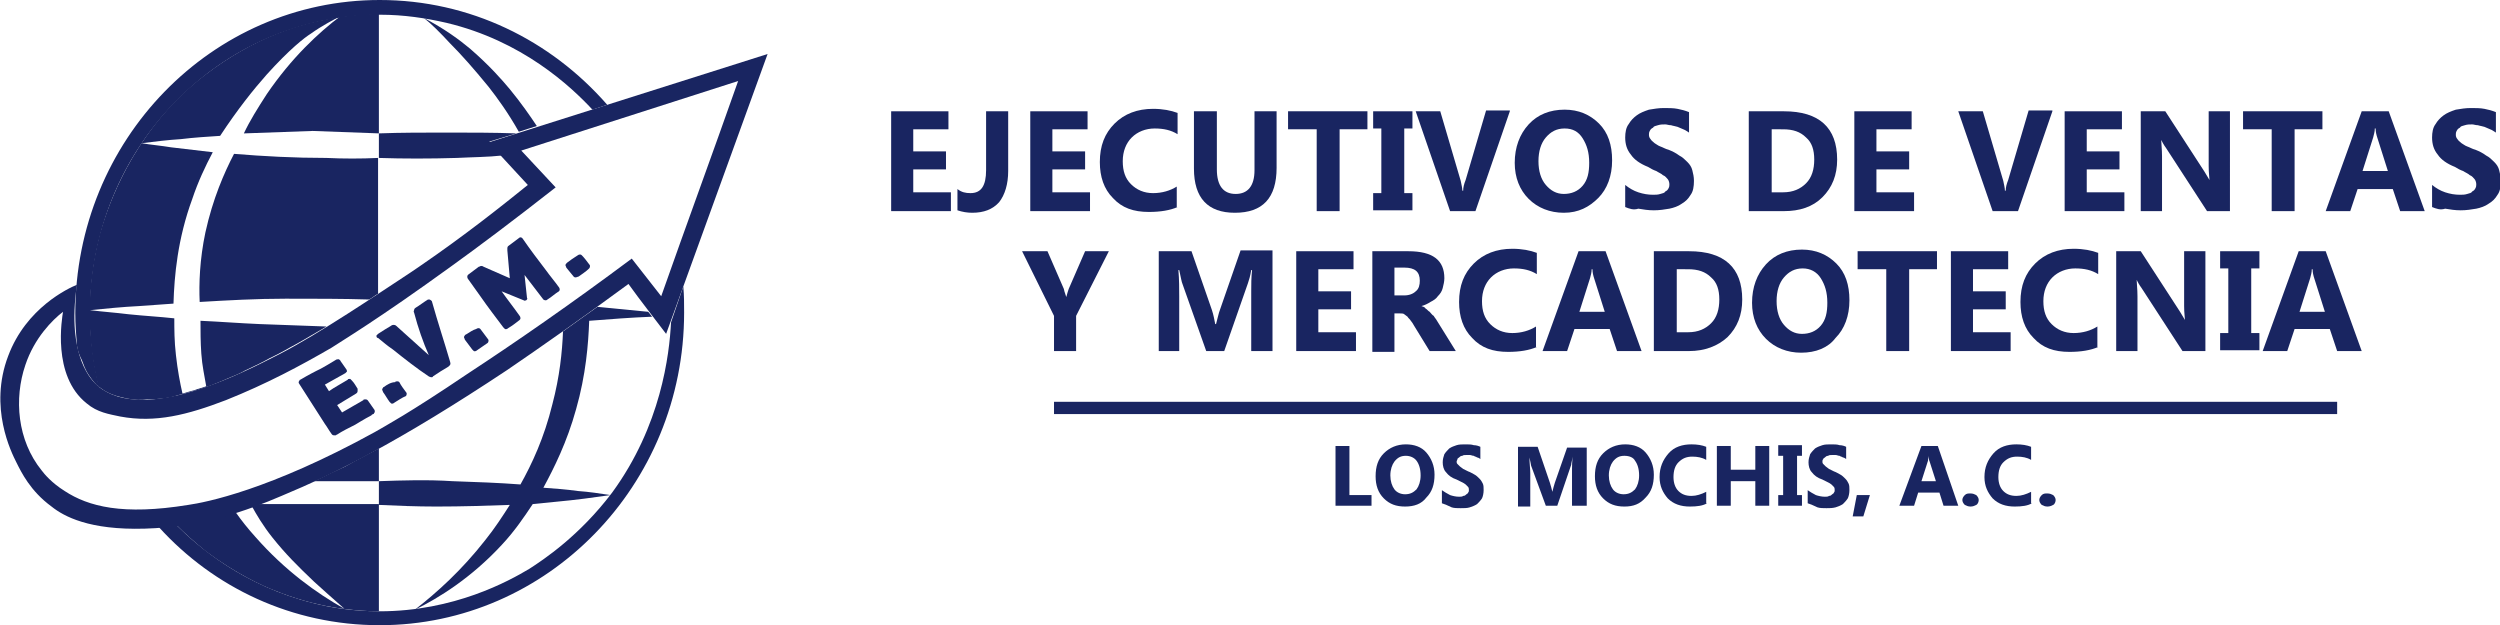 <?xml version="1.0" encoding="utf-8"?>
<!-- Generator: Adobe Illustrator 28.0.0, SVG Export Plug-In . SVG Version: 6.00 Build 0)  -->
<svg version="1.1" id="Capa_1" xmlns="http://www.w3.org/2000/svg" xmlns:xlink="http://www.w3.org/1999/xlink" x="0px" y="0px"
	 viewBox="0 0 305.5 76.4" style="enable-background:new 0 0 305.5 76.4;" xml:space="preserve">
<style type="text/css">
	.st0{fill:#192561;}
	.st1{fill:#FFFFFF;}
	.st2{fill:#999999;}
	.st3{fill:none;stroke:#192561;stroke-width:2;stroke-miterlimit:10;}
</style>
<g>
	<g>
		<g>
			<g>
				<path class="st0" d="M116.2,25.8h-7.3V13.6h7v2.2h-4.3v2.7h4v2.2h-4v2.8h4.6V25.8z"/>
				<path class="st0" d="M123.2,20.9c0,1.6-0.4,2.9-1.1,3.8c-0.8,0.9-1.9,1.3-3.3,1.3c-0.6,0-1.2-0.1-1.8-0.3v-2.6
					c0.5,0.4,1,0.5,1.6,0.5c1.3,0,1.9-0.9,1.9-2.8v-7.2h2.7V20.9z"/>
				<path class="st0" d="M133.2,25.8h-7.3V13.6h7v2.2h-4.3v2.7h4v2.2h-4v2.8h4.6V25.8z"/>
				<path class="st0" d="M143.9,25.3c-0.9,0.4-2.1,0.6-3.5,0.6c-1.9,0-3.3-0.5-4.4-1.7c-1.1-1.1-1.6-2.6-1.6-4.4
					c0-2,0.6-3.5,1.8-4.7c1.2-1.2,2.8-1.8,4.7-1.8c1.2,0,2.2,0.2,3,0.5v2.6c-0.8-0.5-1.7-0.7-2.8-0.7c-1.1,0-2.1,0.4-2.8,1.1
					s-1.1,1.7-1.1,2.9c0,1.2,0.3,2.1,1,2.8c0.7,0.7,1.6,1.1,2.7,1.1c1.1,0,2.1-0.3,2.9-0.8V25.3z"/>
				<path class="st0" d="M156,20.5c0,3.7-1.7,5.5-5.1,5.5c-3.3,0-5-1.8-5-5.4v-7h2.8v7.1c0,2,0.8,3,2.3,3c1.5,0,2.3-1,2.3-2.9v-7.2
					h2.7V20.5z"/>
				<path class="st0" d="M167.2,15.8h-3.5v10h-2.8v-10h-3.5v-2.2h9.7V15.8z"/>
				<path class="st0" d="M172.6,13.6v2.1h-1v7.9h1v2.1h-4.8v-2.1h1v-7.9h-1v-2.1H172.6z"/>
				<path class="st0" d="M184.5,13.6l-4.2,12.2h-3.1L173,13.6h3l2.5,8.5c0.1,0.5,0.2,0.9,0.2,1.2h0.1c0-0.4,0.1-0.8,0.3-1.3l2.5-8.5
					H184.5z"/>
				<path class="st0" d="M191.1,26c-1.7,0-3.2-0.6-4.3-1.7c-1.1-1.1-1.7-2.6-1.7-4.4c0-1.9,0.6-3.5,1.7-4.7c1.1-1.2,2.6-1.8,4.4-1.8
					c1.7,0,3.1,0.6,4.2,1.7c1.1,1.1,1.6,2.6,1.6,4.5c0,1.9-0.6,3.5-1.7,4.6S192.9,26,191.1,26z M191.2,15.7c-1,0-1.7,0.4-2.3,1.1
					c-0.6,0.7-0.9,1.7-0.9,2.9c0,1.2,0.3,2.2,0.9,2.9c0.6,0.7,1.3,1.1,2.2,1.1c0.9,0,1.7-0.3,2.3-1c0.6-0.7,0.8-1.6,0.8-2.8
					c0-1.3-0.3-2.2-0.8-3C192.9,16.1,192.2,15.7,191.2,15.7z"/>
				<path class="st0" d="M198.6,25.3v-2.7c0.5,0.4,1,0.7,1.6,0.9c0.6,0.2,1.2,0.3,1.8,0.3c0.3,0,0.6,0,0.9-0.1
					c0.3-0.1,0.5-0.1,0.6-0.3c0.2-0.1,0.3-0.2,0.4-0.4c0.1-0.2,0.1-0.3,0.1-0.5c0-0.2-0.1-0.5-0.2-0.6s-0.3-0.4-0.6-0.5
					c-0.2-0.2-0.5-0.3-0.8-0.5c-0.3-0.1-0.7-0.3-1-0.5c-1-0.4-1.7-0.9-2.1-1.5c-0.5-0.6-0.7-1.3-0.7-2.1c0-0.6,0.1-1.2,0.4-1.6
					c0.3-0.5,0.6-0.8,1-1.1c0.4-0.3,0.9-0.5,1.5-0.7c0.6-0.1,1.2-0.2,1.8-0.2c0.6,0,1.2,0,1.7,0.1c0.5,0.1,0.9,0.2,1.4,0.4v2.5
					c-0.2-0.1-0.4-0.3-0.7-0.4c-0.2-0.1-0.5-0.2-0.7-0.3c-0.3-0.1-0.5-0.1-0.8-0.2c-0.3,0-0.5-0.1-0.7-0.1c-0.3,0-0.6,0-0.9,0.1
					c-0.3,0.1-0.5,0.1-0.6,0.3c-0.2,0.1-0.3,0.2-0.4,0.4c-0.1,0.2-0.1,0.3-0.1,0.5c0,0.2,0.1,0.4,0.2,0.5c0.1,0.2,0.3,0.3,0.5,0.5
					c0.2,0.1,0.4,0.3,0.7,0.4c0.3,0.1,0.6,0.3,1,0.4c0.5,0.2,0.9,0.4,1.3,0.7c0.4,0.2,0.7,0.5,1,0.8c0.3,0.3,0.5,0.6,0.6,1
					c0.1,0.4,0.2,0.8,0.2,1.3c0,0.7-0.1,1.3-0.4,1.7c-0.3,0.5-0.6,0.8-1.1,1.1c-0.4,0.3-1,0.5-1.5,0.6c-0.6,0.1-1.2,0.2-1.9,0.2
					c-0.7,0-1.3-0.1-1.9-0.2C199.6,25.7,199.1,25.5,198.6,25.3z"/>
				<path class="st0" d="M213.7,25.8V13.6h4.3c4.3,0,6.5,2,6.5,5.9c0,1.9-0.6,3.4-1.8,4.6s-2.8,1.7-4.7,1.7H213.7z M216.5,15.8v7.7
					h1.4c1.2,0,2.1-0.4,2.8-1.1c0.7-0.7,1-1.7,1-2.9c0-1.2-0.3-2.1-1-2.7c-0.7-0.7-1.6-1-2.8-1H216.5z"/>
				<path class="st0" d="M233.9,25.8h-7.3V13.6h7v2.2h-4.3v2.7h4v2.2h-4v2.8h4.6V25.8z"/>
				<path class="st0" d="M250.8,13.6l-4.2,12.2h-3.1l-4.2-12.2h3l2.5,8.5c0.1,0.5,0.2,0.9,0.2,1.2h0.1c0-0.4,0.1-0.8,0.3-1.3
					l2.5-8.5H250.8z"/>
				<path class="st0" d="M259.6,25.8h-7.3V13.6h7v2.2H255v2.7h4v2.2h-4v2.8h4.6V25.8z"/>
				<path class="st0" d="M272.5,25.8h-2.8l-5-7.7c-0.3-0.4-0.5-0.8-0.6-1h0c0,0.4,0.1,1.1,0.1,2v6.7h-2.6V13.6h3l4.8,7.4
					c0.2,0.3,0.4,0.7,0.6,1h0c0-0.3-0.1-0.8-0.1-1.7v-6.7h2.6V25.8z"/>
				<path class="st0" d="M283.9,15.8h-3.5v10h-2.8v-10h-3.5v-2.2h9.7V15.8z"/>
				<path class="st0" d="M296.3,25.8h-3l-0.9-2.7h-4.3l-0.9,2.7h-3l4.4-12.2h3.3L296.3,25.8z M291.8,20.9l-1.3-4.1
					c-0.1-0.3-0.2-0.7-0.2-1.1h-0.1c0,0.4-0.1,0.7-0.2,1.1l-1.3,4.1H291.8z"/>
				<path class="st0" d="M297.2,25.3v-2.7c0.5,0.4,1,0.7,1.6,0.9c0.6,0.2,1.2,0.3,1.8,0.3c0.3,0,0.6,0,0.9-0.1
					c0.3-0.1,0.5-0.1,0.6-0.3c0.2-0.1,0.3-0.2,0.4-0.4c0.1-0.2,0.1-0.3,0.1-0.5c0-0.2-0.1-0.5-0.2-0.6s-0.3-0.4-0.6-0.5
					c-0.2-0.2-0.5-0.3-0.8-0.5c-0.3-0.1-0.7-0.3-1-0.5c-1-0.4-1.7-0.9-2.1-1.5c-0.5-0.6-0.7-1.3-0.7-2.1c0-0.6,0.1-1.2,0.4-1.6
					c0.3-0.5,0.6-0.8,1-1.1c0.4-0.3,0.9-0.5,1.5-0.7c0.6-0.1,1.2-0.2,1.8-0.2c0.6,0,1.2,0,1.7,0.1c0.5,0.1,0.9,0.2,1.4,0.4v2.5
					c-0.2-0.1-0.4-0.3-0.7-0.4c-0.2-0.1-0.5-0.2-0.7-0.3c-0.3-0.1-0.5-0.1-0.8-0.2c-0.3,0-0.5-0.1-0.7-0.1c-0.3,0-0.6,0-0.9,0.1
					c-0.3,0.1-0.5,0.1-0.6,0.3c-0.2,0.1-0.3,0.2-0.4,0.4c-0.1,0.2-0.1,0.3-0.1,0.5c0,0.2,0.1,0.4,0.2,0.5c0.1,0.2,0.3,0.3,0.5,0.5
					c0.2,0.1,0.4,0.3,0.7,0.4c0.3,0.1,0.6,0.3,1,0.4c0.5,0.2,0.9,0.4,1.3,0.7c0.4,0.2,0.7,0.5,1,0.8c0.3,0.3,0.5,0.6,0.6,1
					c0.1,0.4,0.2,0.8,0.2,1.3c0,0.7-0.1,1.3-0.4,1.7c-0.3,0.5-0.6,0.8-1.1,1.1c-0.4,0.3-1,0.5-1.5,0.6c-0.6,0.1-1.2,0.2-1.9,0.2
					c-0.7,0-1.3-0.1-1.9-0.2C298.2,25.7,297.7,25.5,297.2,25.3z"/>
				<path class="st0" d="M135.5,30.7l-4,7.9v4.3h-2.7v-4.3l-3.9-7.9h3.1l2,4.6c0,0.1,0.1,0.4,0.3,1h0c0.1-0.4,0.2-0.7,0.3-1l2-4.6
					H135.5z"/>
				<path class="st0" d="M155.6,42.9h-2.7v-7.3c0-0.8,0-1.7,0.1-2.6h-0.1c-0.1,0.7-0.3,1.3-0.4,1.6l-2.9,8.3h-2.2l-2.9-8.2
					c-0.1-0.2-0.2-0.8-0.4-1.7h-0.1c0.1,1.2,0.1,2.3,0.1,3.2v6.7h-2.5V30.7h4l2.5,7.2c0.2,0.6,0.3,1.2,0.4,1.7h0.1
					c0.2-0.7,0.3-1.3,0.5-1.8l2.5-7.2h3.9V42.9z"/>
				<path class="st0" d="M165.7,42.9h-7.3V30.7h7v2.2h-4.3v2.7h4v2.2h-4v2.8h4.6V42.9z"/>
				<path class="st0" d="M177.9,42.9h-3.2l-1.9-3.1c-0.1-0.2-0.3-0.5-0.4-0.6c-0.1-0.2-0.3-0.3-0.4-0.5c-0.1-0.1-0.3-0.2-0.4-0.3
					c-0.1-0.1-0.3-0.1-0.5-0.1h-0.7v4.7h-2.7V30.7h4.4c3,0,4.4,1.1,4.4,3.3c0,0.4-0.1,0.8-0.2,1.2c-0.1,0.4-0.3,0.7-0.6,1
					c-0.2,0.3-0.5,0.5-0.9,0.7c-0.3,0.2-0.7,0.4-1.1,0.5v0c0.2,0.1,0.4,0.1,0.5,0.3c0.2,0.1,0.3,0.3,0.5,0.4
					c0.2,0.2,0.3,0.4,0.5,0.5c0.1,0.2,0.3,0.4,0.4,0.6L177.9,42.9z M170.4,32.7v3.4h1.2c0.6,0,1.1-0.2,1.4-0.5
					c0.4-0.3,0.5-0.8,0.5-1.3c0-1.1-0.6-1.6-1.9-1.6H170.4z"/>
				<path class="st0" d="M187.8,42.4c-0.9,0.4-2.1,0.6-3.5,0.6c-1.9,0-3.3-0.5-4.4-1.7c-1.1-1.1-1.6-2.6-1.6-4.4
					c0-2,0.6-3.5,1.8-4.7c1.2-1.2,2.8-1.8,4.7-1.8c1.2,0,2.2,0.2,3,0.5v2.6c-0.8-0.5-1.7-0.7-2.8-0.7c-1.1,0-2.1,0.4-2.8,1.1
					s-1.1,1.7-1.1,2.9c0,1.2,0.3,2.1,1,2.8c0.7,0.7,1.6,1.1,2.7,1.1c1.1,0,2.1-0.3,2.9-0.8V42.4z"/>
				<path class="st0" d="M200.6,42.9h-3l-0.9-2.7h-4.3l-0.9,2.7h-3l4.4-12.2h3.3L200.6,42.9z M196.1,38.1l-1.3-4.1
					c-0.1-0.3-0.2-0.7-0.2-1.1h-0.1c0,0.4-0.1,0.7-0.2,1.1l-1.3,4.1H196.1z"/>
				<path class="st0" d="M202.1,42.9V30.7h4.3c4.3,0,6.5,2,6.5,5.9c0,1.9-0.6,3.4-1.8,4.6c-1.2,1.1-2.8,1.7-4.7,1.7H202.1z
					 M204.9,32.9v7.7h1.4c1.2,0,2.1-0.4,2.8-1.1c0.7-0.7,1-1.7,1-2.9c0-1.2-0.3-2.1-1-2.7c-0.7-0.7-1.6-1-2.8-1H204.9z"/>
				<path class="st0" d="M220.1,43.1c-1.7,0-3.2-0.6-4.3-1.7c-1.1-1.1-1.7-2.6-1.7-4.4c0-1.9,0.6-3.5,1.7-4.7
					c1.1-1.2,2.6-1.8,4.4-1.8c1.7,0,3.1,0.6,4.2,1.7c1.1,1.1,1.6,2.6,1.6,4.5c0,1.9-0.6,3.5-1.7,4.6
					C223.4,42.5,221.9,43.1,220.1,43.1z M220.3,32.8c-1,0-1.7,0.4-2.3,1.1c-0.6,0.7-0.9,1.7-0.9,2.9c0,1.2,0.3,2.2,0.9,2.9
					c0.6,0.7,1.3,1.1,2.2,1.1c0.9,0,1.7-0.3,2.3-1c0.6-0.7,0.8-1.6,0.8-2.8c0-1.3-0.3-2.2-0.8-3S221.2,32.8,220.3,32.8z"/>
				<path class="st0" d="M236.8,32.9h-3.5v10h-2.8v-10h-3.5v-2.2h9.7V32.9z"/>
				<path class="st0" d="M245.7,42.9h-7.3V30.7h7v2.2h-4.3v2.7h4v2.2h-4v2.8h4.6V42.9z"/>
				<path class="st0" d="M256.4,42.4c-0.9,0.4-2.1,0.6-3.5,0.6c-1.9,0-3.3-0.5-4.4-1.7c-1.1-1.1-1.6-2.6-1.6-4.4
					c0-2,0.6-3.5,1.8-4.7c1.2-1.2,2.8-1.8,4.7-1.8c1.2,0,2.2,0.2,3,0.5v2.6c-0.8-0.5-1.7-0.7-2.8-0.7c-1.1,0-2.1,0.4-2.8,1.1
					s-1.1,1.7-1.1,2.9c0,1.2,0.3,2.1,1,2.8c0.7,0.7,1.6,1.1,2.7,1.1c1.1,0,2.1-0.3,2.9-0.8V42.4z"/>
				<path class="st0" d="M269.5,42.9h-2.8l-5-7.7c-0.3-0.4-0.5-0.8-0.6-1h0c0,0.4,0.1,1.1,0.1,2v6.7h-2.6V30.7h3l4.8,7.4
					c0.2,0.3,0.4,0.7,0.6,1h0c0-0.3-0.1-0.8-0.1-1.7v-6.7h2.6V42.9z"/>
				<path class="st0" d="M276.1,30.7v2.1h-1v7.9h1v2.1h-4.8v-2.1h1v-7.9h-1v-2.1H276.1z"/>
				<path class="st0" d="M288.6,42.9h-3l-0.9-2.7h-4.3l-0.9,2.7h-3l4.4-12.2h3.3L288.6,42.9z M284.1,38.1l-1.3-4.1
					c-0.1-0.3-0.2-0.7-0.2-1.1h-0.1c0,0.4-0.1,0.7-0.2,1.1l-1.3,4.1H284.1z"/>
			</g>
		</g>
		<rect x="128.8" y="49.1" class="st0" width="156.8" height="1.5"/>
		<g>
			<g>
				<path class="st0" d="M167.6,61.8h-4.4v-7.3h1.7v6h2.7V61.8z"/>
				<path class="st0" d="M171.7,61.9c-1.1,0-1.9-0.3-2.6-1c-0.7-0.7-1-1.6-1-2.7c0-1.2,0.3-2.1,1-2.8c0.7-0.7,1.6-1.1,2.7-1.1
					c1,0,1.9,0.3,2.5,1c0.6,0.7,1,1.6,1,2.7c0,1.2-0.3,2.1-1,2.8C173.7,61.6,172.8,61.9,171.7,61.9z M171.8,55.7
					c-0.6,0-1,0.2-1.4,0.7c-0.3,0.4-0.5,1-0.5,1.7c0,0.7,0.2,1.3,0.5,1.7c0.3,0.4,0.8,0.6,1.3,0.6c0.6,0,1-0.2,1.4-0.6
					c0.3-0.4,0.5-1,0.5-1.7c0-0.8-0.2-1.4-0.5-1.8C172.8,55.9,172.3,55.7,171.8,55.7z"/>
				<path class="st0" d="M176.2,61.5v-1.6c0.3,0.2,0.6,0.4,1,0.6c0.3,0.1,0.7,0.2,1.1,0.2c0.2,0,0.4,0,0.5-0.1
					c0.2,0,0.3-0.1,0.4-0.2c0.1-0.1,0.2-0.1,0.2-0.2c0.1-0.1,0.1-0.2,0.1-0.3c0-0.1,0-0.3-0.1-0.4c-0.1-0.1-0.2-0.2-0.3-0.3
					c-0.1-0.1-0.3-0.2-0.5-0.3c-0.2-0.1-0.4-0.2-0.6-0.3c-0.6-0.2-1-0.5-1.3-0.9c-0.3-0.3-0.4-0.8-0.4-1.2c0-0.4,0.1-0.7,0.2-1
					c0.2-0.3,0.4-0.5,0.6-0.7c0.3-0.2,0.6-0.3,0.9-0.4c0.3-0.1,0.7-0.1,1.1-0.1c0.4,0,0.7,0,1,0.1c0.3,0,0.6,0.1,0.8,0.2v1.5
					c-0.1-0.1-0.3-0.2-0.4-0.2c-0.1-0.1-0.3-0.1-0.4-0.2c-0.2,0-0.3-0.1-0.5-0.1c-0.2,0-0.3,0-0.4,0c-0.2,0-0.4,0-0.5,0.1
					c-0.2,0-0.3,0.1-0.4,0.2c-0.1,0.1-0.2,0.1-0.2,0.2s-0.1,0.2-0.1,0.3c0,0.1,0,0.2,0.1,0.3c0.1,0.1,0.2,0.2,0.3,0.3
					c0.1,0.1,0.3,0.2,0.4,0.3c0.2,0.1,0.4,0.2,0.6,0.3c0.3,0.1,0.6,0.3,0.8,0.4s0.4,0.3,0.6,0.5c0.2,0.2,0.3,0.4,0.4,0.6
					c0.1,0.2,0.1,0.5,0.1,0.8c0,0.4-0.1,0.8-0.2,1c-0.2,0.3-0.4,0.5-0.6,0.7c-0.3,0.2-0.6,0.3-0.9,0.4s-0.7,0.1-1.1,0.1
					c-0.4,0-0.8,0-1.1-0.1C176.8,61.7,176.5,61.6,176.2,61.5z"/>
				<path class="st0" d="M193.7,61.8h-1.6v-4.4c0-0.5,0-1,0.1-1.6h0c-0.1,0.5-0.2,0.8-0.2,1l-1.7,5h-1.4l-1.8-4.9
					c0-0.1-0.1-0.5-0.2-1h0c0,0.7,0.1,1.4,0.1,1.9v4.1h-1.5v-7.3h2.4l1.5,4.4c0.1,0.3,0.2,0.7,0.3,1.1h0c0.1-0.4,0.2-0.8,0.3-1.1
					l1.5-4.3h2.4V61.8z"/>
				<path class="st0" d="M198.5,61.9c-1.1,0-1.9-0.3-2.6-1c-0.7-0.7-1-1.6-1-2.7c0-1.2,0.3-2.1,1-2.8c0.7-0.7,1.6-1.1,2.7-1.1
					c1,0,1.9,0.3,2.5,1c0.6,0.7,1,1.6,1,2.7c0,1.2-0.3,2.1-1,2.8C200.4,61.6,199.6,61.9,198.5,61.9z M198.5,55.7
					c-0.6,0-1,0.2-1.4,0.7c-0.3,0.4-0.5,1-0.5,1.7c0,0.7,0.2,1.3,0.5,1.7c0.3,0.4,0.8,0.6,1.3,0.6c0.6,0,1-0.2,1.4-0.6
					c0.3-0.4,0.5-1,0.5-1.7c0-0.8-0.2-1.4-0.5-1.8C199.6,55.9,199.1,55.7,198.5,55.7z"/>
				<path class="st0" d="M208.6,61.5c-0.5,0.3-1.2,0.4-2.1,0.4c-1.1,0-2-0.3-2.7-1c-0.6-0.7-1-1.5-1-2.6c0-1.2,0.4-2.1,1.1-2.9
					s1.7-1.1,2.8-1.1c0.7,0,1.3,0.1,1.8,0.3v1.6c-0.5-0.3-1.1-0.4-1.7-0.4c-0.7,0-1.2,0.2-1.7,0.7c-0.4,0.4-0.6,1-0.6,1.8
					c0,0.7,0.2,1.3,0.6,1.7c0.4,0.4,0.9,0.6,1.6,0.6c0.6,0,1.2-0.2,1.8-0.5V61.5z"/>
				<path class="st0" d="M216.2,61.8h-1.7v-3h-3v3h-1.7v-7.3h1.7v2.9h3v-2.9h1.7V61.8z"/>
				<path class="st0" d="M220.2,54.4v1.3h-0.6v4.8h0.6v1.3h-2.9v-1.3h0.6v-4.8h-0.6v-1.3H220.2z"/>
				<path class="st0" d="M220.9,61.5v-1.6c0.3,0.2,0.6,0.4,1,0.6c0.3,0.1,0.7,0.2,1.1,0.2c0.2,0,0.4,0,0.5-0.1
					c0.2,0,0.3-0.1,0.4-0.2c0.1-0.1,0.2-0.1,0.2-0.2c0.1-0.1,0.1-0.2,0.1-0.3c0-0.1,0-0.3-0.1-0.4c-0.1-0.1-0.2-0.2-0.3-0.3
					c-0.1-0.1-0.3-0.2-0.5-0.3c-0.2-0.1-0.4-0.2-0.6-0.3c-0.6-0.2-1-0.5-1.3-0.9c-0.3-0.3-0.4-0.8-0.4-1.2c0-0.4,0.1-0.7,0.2-1
					c0.2-0.3,0.4-0.5,0.6-0.7c0.3-0.2,0.6-0.3,0.9-0.4c0.3-0.1,0.7-0.1,1.1-0.1c0.4,0,0.7,0,1,0.1c0.3,0,0.6,0.1,0.8,0.2v1.5
					c-0.1-0.1-0.3-0.2-0.4-0.2c-0.1-0.1-0.3-0.1-0.4-0.2c-0.2,0-0.3-0.1-0.5-0.1c-0.2,0-0.3,0-0.4,0c-0.2,0-0.4,0-0.5,0.1
					c-0.2,0-0.3,0.1-0.4,0.2c-0.1,0.1-0.2,0.1-0.2,0.2c-0.1,0.1-0.1,0.2-0.1,0.3c0,0.1,0,0.2,0.1,0.3c0.1,0.1,0.2,0.2,0.3,0.3
					c0.1,0.1,0.3,0.2,0.4,0.3c0.2,0.1,0.4,0.2,0.6,0.3c0.3,0.1,0.6,0.3,0.8,0.4s0.4,0.3,0.6,0.5c0.2,0.2,0.3,0.4,0.4,0.6
					s0.1,0.5,0.1,0.8c0,0.4-0.1,0.8-0.2,1c-0.2,0.3-0.4,0.5-0.6,0.7c-0.3,0.2-0.6,0.3-0.9,0.4c-0.4,0.1-0.7,0.1-1.1,0.1
					c-0.4,0-0.8,0-1.1-0.1C221.5,61.7,221.2,61.6,220.9,61.5z"/>
				<path class="st0" d="M228.5,60.5l-0.8,2.6h-1.3l0.5-2.6H228.5z"/>
				<path class="st0" d="M239.3,61.8h-1.8l-0.5-1.6h-2.6l-0.5,1.6h-1.8l2.7-7.3h2L239.3,61.8z M236.6,58.9l-0.8-2.5
					c-0.1-0.2-0.1-0.4-0.1-0.7h0c0,0.2-0.1,0.4-0.1,0.6l-0.8,2.5H236.6z"/>
				<path class="st0" d="M240.8,61.9c-0.3,0-0.5-0.1-0.7-0.2c-0.2-0.2-0.3-0.4-0.3-0.6c0-0.2,0.1-0.4,0.3-0.6
					c0.2-0.2,0.4-0.2,0.7-0.2c0.3,0,0.5,0.1,0.7,0.2c0.2,0.2,0.3,0.4,0.3,0.6c0,0.2-0.1,0.5-0.3,0.6
					C241.3,61.8,241.1,61.9,240.8,61.9z"/>
				<path class="st0" d="M248.3,61.5c-0.5,0.3-1.2,0.4-2.1,0.4c-1.1,0-2-0.3-2.7-1c-0.6-0.7-1-1.5-1-2.6c0-1.2,0.4-2.1,1.1-2.9
					s1.7-1.1,2.8-1.1c0.7,0,1.3,0.1,1.8,0.3v1.6c-0.5-0.3-1.1-0.4-1.7-0.4c-0.7,0-1.2,0.2-1.7,0.7c-0.4,0.4-0.6,1-0.6,1.8
					c0,0.7,0.2,1.3,0.6,1.7c0.4,0.4,0.9,0.6,1.6,0.6c0.6,0,1.2-0.2,1.8-0.5V61.5z"/>
				<path class="st0" d="M250.2,61.9c-0.3,0-0.5-0.1-0.7-0.2c-0.2-0.2-0.3-0.4-0.3-0.6c0-0.2,0.1-0.4,0.3-0.6
					c0.2-0.2,0.4-0.2,0.7-0.2c0.3,0,0.5,0.1,0.7,0.2c0.2,0.2,0.3,0.4,0.3,0.6c0,0.2-0.1,0.5-0.3,0.6
					C250.7,61.8,250.5,61.9,250.2,61.9z"/>
			</g>
		</g>
	</g>
	<g>
		<path class="st0" d="M46.3,16.3v3c3,0.1,6.2,0.1,9.5,0c1.9-0.1,3.8-0.1,5.6-0.3c-0.5-0.6-1-1.1-1.6-1.7l3.3-1
			c-2.8-0.1-5.6-0.1-8.5-0.1C51.8,16.2,49,16.2,46.3,16.3z"/>
		<path class="st0" d="M51.8,2.2C52.7,2.9,53.8,4,55,5.3c1.4,1.4,2.9,3.1,4.7,5.3c1.1,1.4,2.4,3.2,3.7,5.5c0.7-0.2,1.5-0.5,2.2-0.7
			c-0.8-1.2-1.9-2.8-3.3-4.5c-1-1.2-2.5-2.9-4.8-4.9C56.2,4.9,54.3,3.5,51.8,2.2z"/>
		<path class="st0" d="M46.3,74.7c-3.2,0-7.8-0.5-12.9-2.6c-1.3-0.5-4.6-2-8.2-4.7c-1.5-1.2-2.7-2.3-3.6-3.2
			c2.4-0.5,4.8-1.1,7.2-1.6c0.7,1,1.5,2,2.4,3c3.6,4.1,7.5,6.9,10.9,8.8c-1.5-1.3-2.8-2.5-3.7-3.3c-2.1-2-3.5-3.4-5.1-5.4
			c-1.2-1.5-2-2.9-2.5-3.8c0.3-0.1,0.5-0.2,0.8-0.3h14.7V74.7z"/>
		<g>
			<path class="st0" d="M12,47.2c5.6,4.6,17.6-1.6,22.1-3.9c4.9-2.5,12.7-7.8,14.1-8.7c1.5-1,2.6-1.7,3-2c5.7-3.9,10.2-7.5,13.3-10
				l-4.8-5.2L93.8,6.6L81.4,40.8c-1.5-2-3.1-4-4.6-6.1c-5.7,4.2-10.7,7.7-14.8,10.5c-13.1,8.7-21.1,12.7-27.6,15.4
				c-4.2,1.8-9.7,3.8-16.7,4c-6.8,0.2-9.9-1.5-11.4-2.7C3.7,60,2.6,57.7,2,56.5c-0.6-1.2-3.4-6.7-1-13c2.2-5.9,7.4-8.3,8.4-8.7
				C8.1,43.7,11.3,46.6,12,47.2z M7.7,38.1c-1.3,1-3.5,3.2-4.6,6.5c-1.4,4.1-1,9.2,2,12.9c0.3,0.4,1.2,1.5,2.8,2.5
				c2.9,1.9,7.1,3,15.1,1.7c2.1-0.3,9.9-1.8,22.8-8.9c1.2-0.7,4.2-2.3,11.3-7.1c5.8-3.8,12.6-8.5,20.1-14.1c1.2,1.5,2.4,3.1,3.6,4.6
				c3.1-8.8,6.3-17.5,9.4-26.3l-26.5,8.5l4.2,4.5c-5.1,4-9.5,7.3-12.7,9.6c-9.1,6.6-13.5,9.2-14.7,10c-3.8,2.2-7.9,4.4-12.9,6.4
				c-4.7,1.8-8.6,2.8-12.9,2c-1.4-0.3-2.8-0.5-4.1-1.6C6.3,45.9,7.6,38.8,7.7,38.1z"/>
			<path class="st0" d="M9.4,42.2c-0.1-1.3-0.2-2.6-0.2-3.9C9.2,17.1,25.9,0,46.4,0c11,0,20.9,4.9,27.8,12.8l-1.8,0.6
				c-2.7-2.9-8.6-8.4-17.8-10.6c-2.6-0.6-5.3-1-8.1-1c-19.6,0-35.5,16.3-35.5,36.5c0,1.5,0.1,3.1,0.3,4.6c0.2,1.7,0.5,3.1,0.8,4.4
				c-0.4-0.3-0.8-0.8-1.2-1.4c-0.5-0.7-0.7-1.4-0.9-1.9C9.7,43.4,9.5,42.9,9.4,42.2z"/>
			<path class="st0" d="M83.5,35c0.1,1.1,0.1,2.1,0.1,3.2c0,21.1-16.7,38.2-37.2,38.2c-10.7,0-20.3-4.6-27-12c0.4,0,0.7-0.1,1.1-0.1
				c0.4,0,0.7-0.1,1.1-0.1c2.6,2.6,8.2,7.4,16.7,9.5c1.9,0.5,4.7,1,8.1,1c9.1,0,15.8-3.7,18.3-5.2c1.7-1.1,6.1-4,10.1-9.3
				c6-8.2,7-16.9,7.2-20.8L83.5,35z"/>
			<path class="st0" d="M46.3,16.3V1.7C44,1.7,41,2,37.5,2.9c-1.5,0.4-4,1.2-6.9,2.7c-1.1,0.6-4.7,2.5-8.3,5.9
				c-7,6.7-9.4,14.7-10.1,17.1c-2.2,8.3-1,15.3-0.2,18.6c0.4,0.3,0.9,0.7,1.7,1c0.8,0.3,1.4,0.4,1.8,0.5c1,0.2,1.8,0.2,2.5,0.1
				c0.2,0,0.9,0,1.8-0.1c0.8-0.1,1.4-0.2,1.9-0.4c1-0.2,1.8-0.5,2.3-0.6c0.7-0.2,1.1-0.4,1.5-0.5c0.2-0.1,1.1-0.4,2.2-0.9
				c1-0.4,1.7-0.7,2.2-1c1.3-0.6,2.3-1.1,3-1.5c1.5-0.7,2.6-1.4,3.2-1.7c1.1-0.6,2.4-1.4,3.8-2.2c-2.7-0.1-5.4-0.2-8.2-0.3
				c-2.4-0.1-4.9-0.3-7.2-0.4c0,1.2,0,2.6,0.1,4c0.1,1.5,0.4,2.8,0.6,4c-0.5,0.2-1,0.3-1.5,0.5c-0.5,0.1-1,0.3-1.4,0.4
				c-0.3-1.3-0.6-2.9-0.8-4.7c-0.2-1.7-0.2-3.2-0.2-4.5c-1.8-0.2-3.7-0.3-5.6-0.5c-1.6-0.2-3.1-0.3-4.7-0.5c2-0.2,4-0.4,6-0.5
				c1.4-0.1,2.8-0.2,4.2-0.3c0.1-3.4,0.5-7.9,2.3-12.8c0.7-2.1,1.6-4,2.5-5.7c-1.7-0.2-3.4-0.4-5.1-0.6c-1.2-0.2-2.4-0.3-3.6-0.5
				c1.6-0.2,3.2-0.4,4.8-0.5c1.6-0.2,3.3-0.3,4.8-0.4c2.1-3.2,4.1-5.7,5.7-7.5c2.8-3.1,4.6-4.5,5.4-5c1.4-1,2.8-1.7,3.7-2.2
				c-2.8,2.1-6.1,5.2-9.1,9.6c-1.1,1.7-2.1,3.3-2.8,4.8c2.7-0.1,5.5-0.2,8.4-0.3C40.9,16.1,43.6,16.2,46.3,16.3z"/>
			<path class="st0" d="M28.6,18.8c-1.2,2.3-2.6,5.5-3.5,9.6c-0.7,3.3-0.8,6.3-0.7,8.5c3.4-0.2,6.9-0.4,10.5-0.4c3.6,0,7,0,10.2,0.1
				c0.4-0.2,0.7-0.5,1.1-0.7V19.3c-2.1,0.1-4.2,0.1-6.3,0C36,19.3,32.2,19.1,28.6,18.8z"/>
			<path class="st0" d="M46.3,54.8v4h-7.9c1.2-0.6,2.5-1.2,3.8-1.8C43.6,56.2,45,55.5,46.3,54.8z"/>
			<path class="st0" d="M46.3,58.8v2.9c2.2,0.1,4.6,0.2,7,0.2c3.2,0,6.2-0.1,9-0.2c-0.9,1.4-1.8,2.8-3,4.3c-2.9,3.7-5.9,6.4-8.6,8.5
				c2.9-1.4,6.9-3.9,10.6-7.9c1.6-1.7,2.8-3.5,3.8-5c1-0.1,2-0.2,3-0.3c2.2-0.2,4.4-0.5,6.5-0.8c-1.3-0.2-2.6-0.4-4-0.5
				c-1.4-0.2-2.8-0.3-4.2-0.4c1.3-2.4,2.9-5.6,4-9.6c1.2-4.2,1.5-8,1.6-10.8c2.6-0.2,5.1-0.4,7.7-0.5c-0.2-0.2-0.3-0.4-0.5-0.6
				L73,37.5l-4.2,3c-0.1,2.5-0.4,5.5-1.3,8.9c-1,4.1-2.5,7.3-3.9,9.8c-2.6-0.2-5.4-0.3-8.3-0.4C52.2,58.6,49.2,58.7,46.3,58.8z"/>
			<path class="st0" d="M36.5,46.8c1.1,1.7,2.1,3.3,3.2,5c0.3,0.4,0.5,0.8,0.8,1.2c0,0,0.1,0.2,0.3,0.2c0.1,0,0.2,0,0.2,0
				c0.1,0,0.1-0.1,0.2-0.1c0.6-0.4,1.4-0.8,2.2-1.2c0,0,1.3-0.8,1.9-1.1c0,0,0.1,0,0.1-0.1c0.1,0,0.1-0.1,0.2-0.1c0,0,0.1,0,0.1-0.1
				c0,0,0.1-0.1,0.1-0.2c0-0.1,0-0.2-0.1-0.3c0,0,0,0,0,0c-0.2-0.3-0.5-0.7-0.7-1c0,0-0.1-0.2-0.3-0.2c-0.2,0-0.3,0-0.3,0.1
				c-0.9,0.5-1.7,1-2.6,1.5l-0.6-0.9l2.3-1.4c0,0,0.2-0.1,0.2-0.3c0-0.1,0-0.2,0-0.2c0,0,0-0.1,0-0.1c-0.2-0.3-0.4-0.7-0.7-1
				c0,0-0.1-0.1-0.2-0.2c-0.2,0-0.3,0-0.3,0.1c-0.8,0.5-1.6,0.9-2.3,1.4L39.7,47l2.5-1.4c0,0,0.1-0.1,0.2-0.2c0-0.2-0.1-0.3-0.1-0.3
				c-0.2-0.3-0.5-0.7-0.7-1c0-0.1-0.1-0.1-0.2-0.2c-0.1,0-0.3,0-0.4,0.1c-0.5,0.3-1.8,1.1-2.3,1.3c0,0-1,0.5-2,1.1
				c0,0-0.1,0-0.1,0.1c0,0-0.1,0.1-0.1,0.2c0,0,0,0.1,0,0.1C36.5,46.7,36.5,46.8,36.5,46.8z"/>
			<path class="st0" d="M46.9,47.3c0,0-0.1,0-0.1,0.1c0,0-0.1,0.1-0.1,0.2c0,0.1,0.1,0.2,0.1,0.3c0.3,0.4,0.5,0.8,0.8,1.2
				c0,0,0.1,0.1,0.2,0.2c0.2,0.1,0.4-0.1,0.4-0.1c0.5-0.3,0.9-0.6,1.4-0.8c0,0,0.1-0.1,0.1-0.3c0-0.1-0.1-0.2-0.1-0.2
				c-0.3-0.4-0.6-0.8-0.8-1.2c0,0-0.1-0.1-0.2-0.1c-0.2,0-0.3,0-0.3,0.1C47.8,46.7,47.3,47,46.9,47.3z"/>
			<path class="st0" d="M56.9,40.9c0,0-0.1,0-0.1,0.1c0,0-0.1,0.1-0.1,0.2c0,0.1,0.1,0.2,0.1,0.3c0.3,0.4,0.6,0.8,0.9,1.2
				c0,0,0.1,0.1,0.2,0.2c0.2,0.1,0.4-0.1,0.4-0.1c0.4-0.3,0.9-0.6,1.3-0.9c0,0,0.1-0.1,0.1-0.3c0-0.1-0.1-0.2-0.1-0.2
				c-0.3-0.4-0.6-0.8-0.9-1.2c0,0-0.1-0.1-0.2-0.1c-0.2,0-0.3,0.1-0.3,0.1C57.8,40.3,57.4,40.6,56.9,40.9z"/>
			<path class="st0" d="M69.3,32.1C69.3,32.1,69.2,32.1,69.3,32.1c-0.1,0.1-0.2,0.2-0.2,0.3c0,0.1,0.1,0.2,0.1,0.3
				c0.3,0.4,0.6,0.7,0.9,1.1c0,0,0.1,0.1,0.2,0.1c0.2,0,0.3-0.1,0.4-0.1c0.4-0.3,0.9-0.6,1.3-1c0,0,0.1-0.1,0.1-0.3
				c0-0.1-0.1-0.2-0.1-0.2c-0.3-0.4-0.6-0.8-0.9-1.1c0,0-0.1-0.1-0.2-0.1c-0.2,0-0.3,0.1-0.3,0.1C70.1,31.5,69.7,31.8,69.3,32.1z"/>
			<path class="st0" d="M52.4,43.4l-4-3.6c0,0-0.1-0.1-0.3-0.1c-0.2,0-0.3,0.1-0.3,0.1c-0.5,0.3-1,0.6-1.6,1c0,0-0.1,0.1-0.2,0.2
				c0,0.1,0,0.3,0.2,0.3c0.6,0.5,1.2,1,1.8,1.4c1.5,1.2,2.9,2.3,4.4,3.3c0,0,0.2,0.1,0.3,0.1c0.1,0,0.2,0,0.2-0.1
				c0.6-0.4,1.2-0.8,1.9-1.2c0,0,0.1-0.1,0.2-0.2c0.1-0.2,0-0.3,0-0.4c-0.7-2.4-1.5-4.8-2.2-7.3c0-0.1-0.1-0.2-0.3-0.3
				c-0.1,0-0.2,0-0.2,0c-0.5,0.3-1,0.7-1.5,1c0,0-0.2,0.1-0.2,0.3c-0.1,0.2,0,0.3,0,0.3C51.1,40.1,51.7,41.8,52.4,43.4z"/>
			<path class="st0" d="M57.3,33.5c0,0-0.2,0.1-0.2,0.3c0,0.2,0.1,0.3,0.1,0.3c0.5,0.7,1,1.4,1.5,2.1c0.9,1.3,1.9,2.6,2.8,3.8
				c0,0,0.1,0.1,0.2,0.2c0.2,0.1,0.4-0.1,0.4-0.1c0.5-0.3,0.9-0.6,1.4-1c0,0,0.1-0.1,0.1-0.2c0-0.2-0.1-0.3-0.1-0.3
				c-0.7-1-1.5-2-2.2-3l2.7,1.1c0.1,0.1,0.2,0,0.3,0c0.1-0.1,0.2-0.2,0.1-0.3c-0.1-0.9-0.2-1.9-0.3-2.8l2.3,3c0,0,0.1,0.1,0.3,0.1
				c0.1,0,0.2-0.1,0.2-0.1c0.5-0.3,0.9-0.7,1.4-1c0,0,0.1-0.1,0.1-0.2c0-0.2-0.1-0.3-0.1-0.3c-0.5-0.7-1.1-1.4-1.6-2.1
				c-1-1.3-1.9-2.5-2.8-3.8c0,0-0.1-0.2-0.3-0.2c-0.1,0-0.2,0.1-0.2,0.1c-0.4,0.3-0.8,0.6-1.2,0.9c0,0-0.2,0.1-0.2,0.3
				c0,0.1,0,0.2,0,0.3c0.1,1.1,0.2,2.3,0.3,3.4l-3.2-1.4c0,0-0.1-0.1-0.3-0.1c-0.1,0-0.2,0.1-0.3,0.1C58.1,32.9,57.7,33.2,57.3,33.5
				z"/>
		</g>
	</g>
</g>
</svg>
